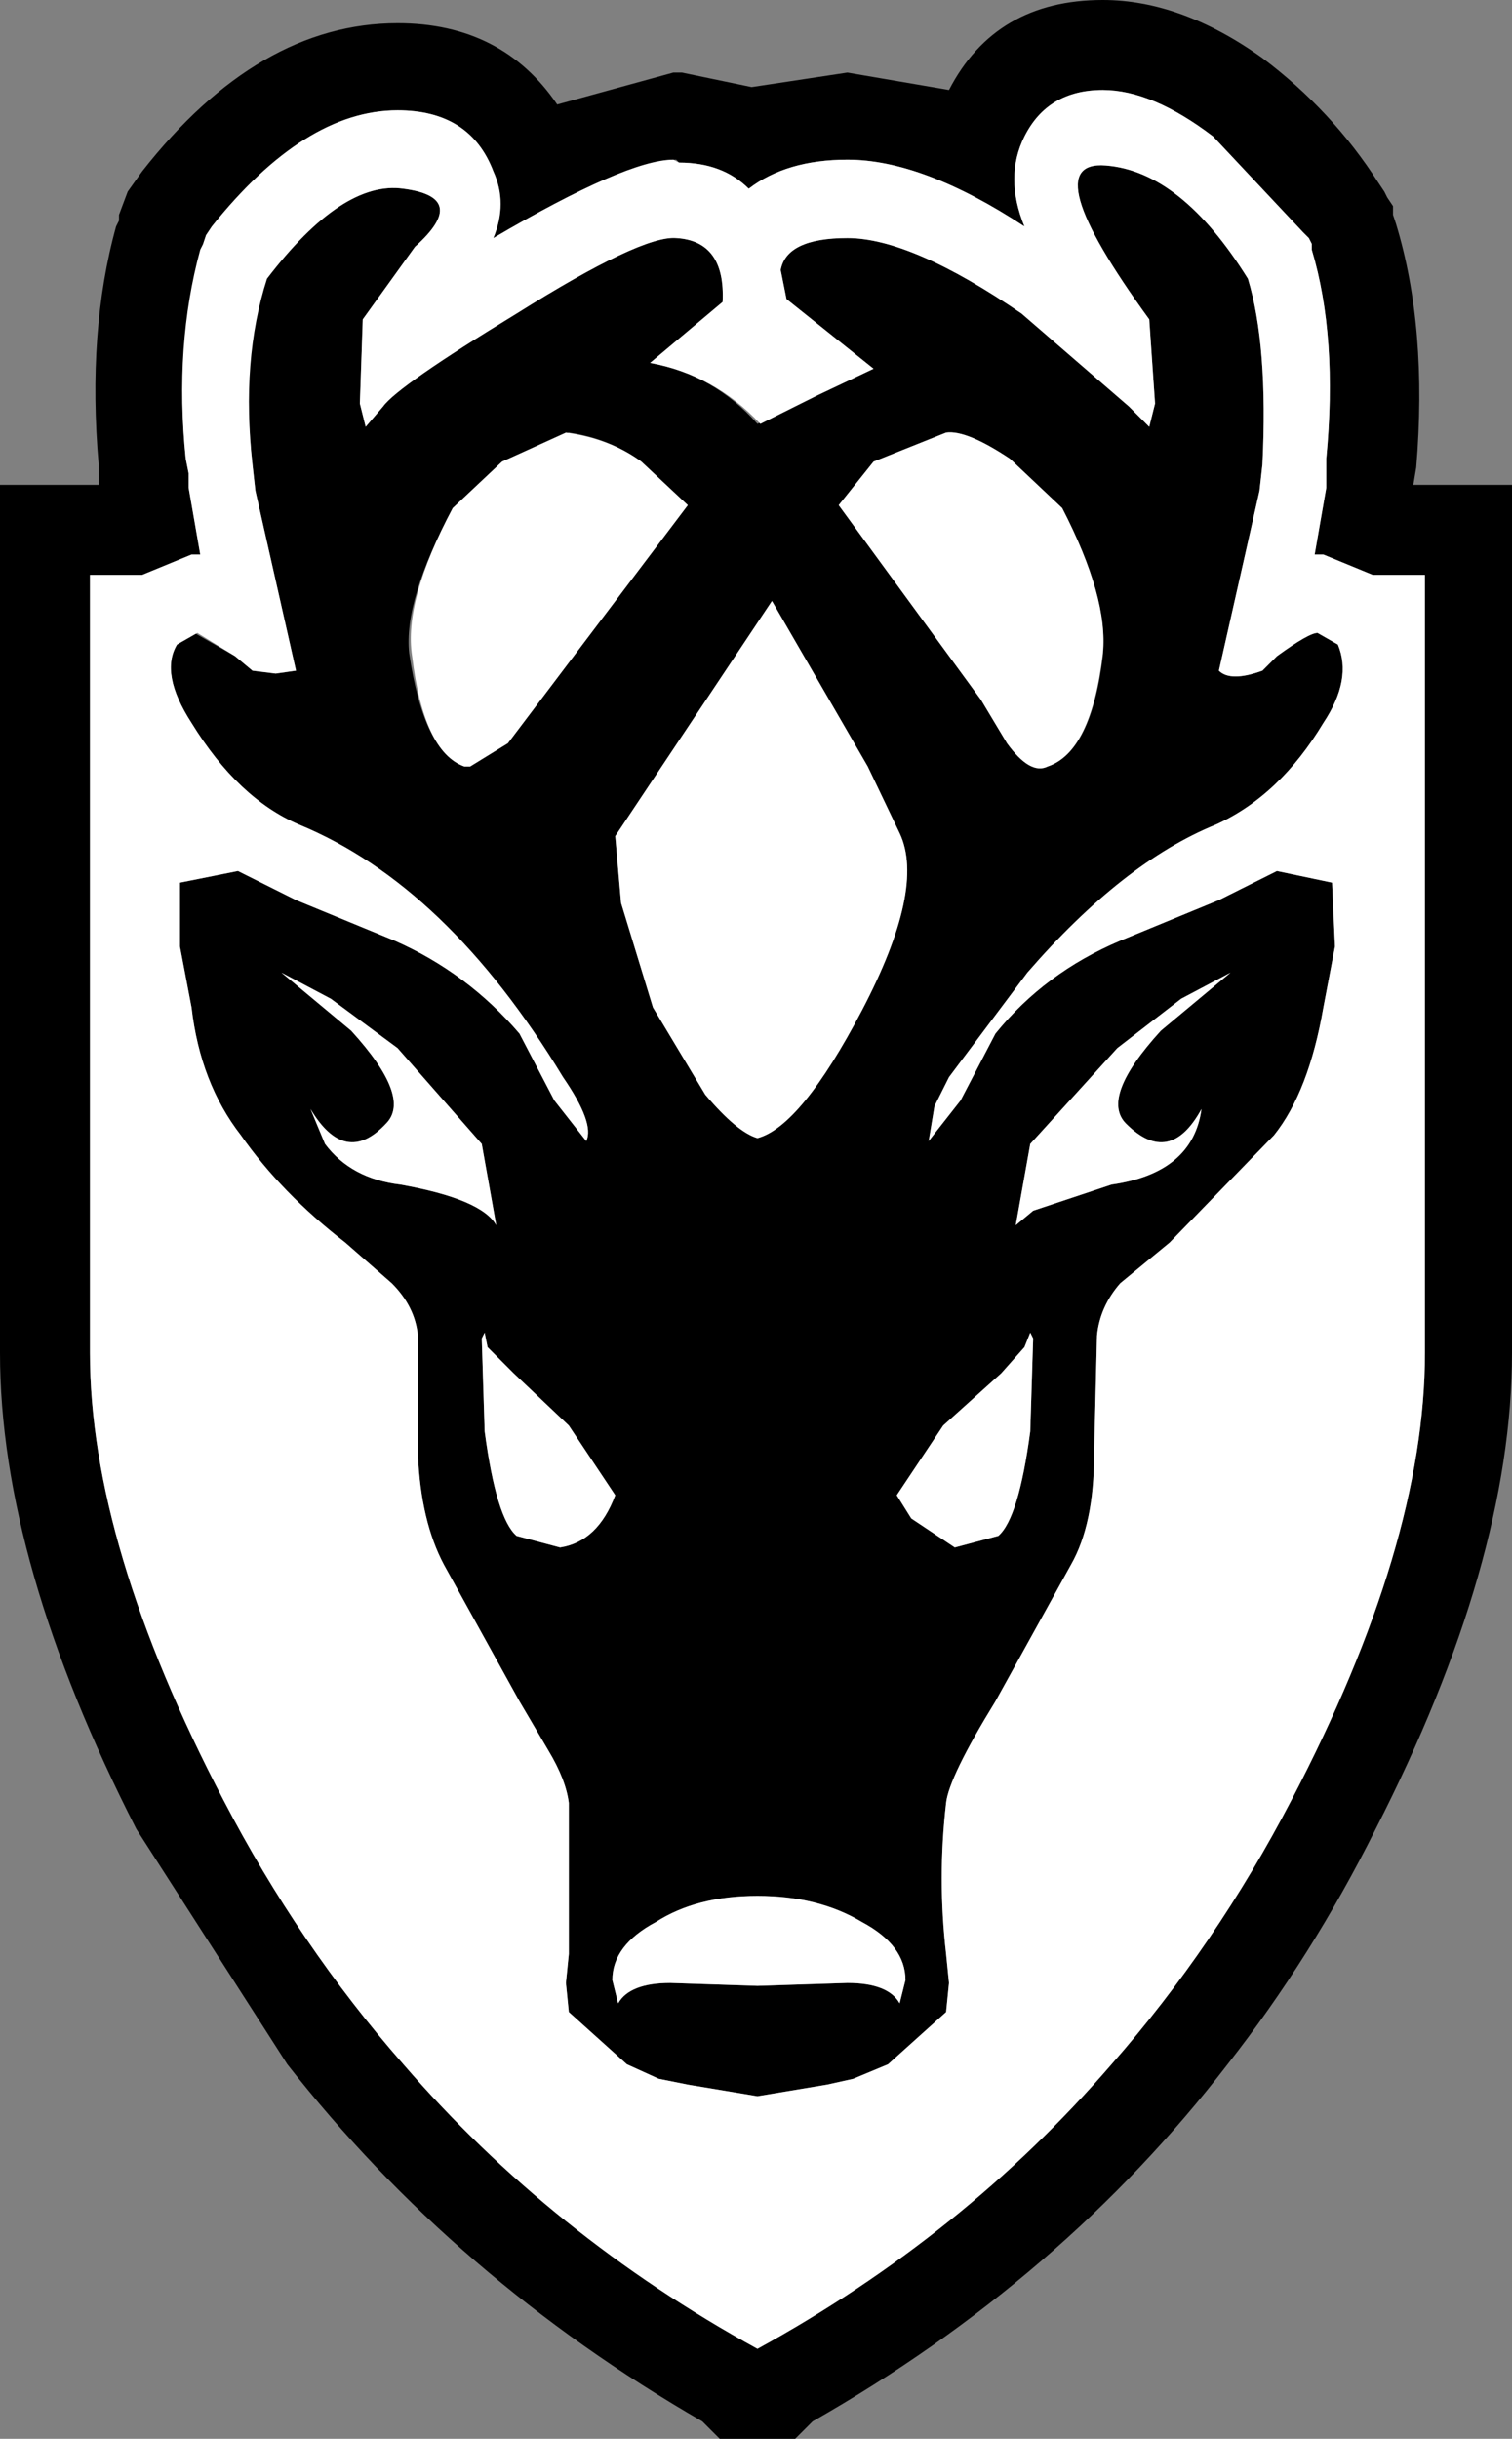 <?xml version="1.0" encoding="UTF-8" standalone="no"?>
<!-- Created with Inkscape (http://www.inkscape.org/) -->

<svg
   xmlns:dc="http://purl.org/dc/elements/1.1/"
   xmlns:cc="http://creativecommons.org/ns#"
   xmlns:rdf="http://www.w3.org/1999/02/22-rdf-syntax-ns#"
   xmlns:svg="http://www.w3.org/2000/svg"
   xmlns="http://www.w3.org/2000/svg"
   version="1.1"
   width="26.05"
   height="42"
   viewBox="0 0 26.05 42"
   id="svg3343"
   style="overflow:visible">
  <rect x="0" y="0" width="26.05" height="42" fill="#808080" stroke="none"/>
  <defs
     id="defs3345" />
  <g
     transform="translate(13,21)"
     id="g3349">
    <g
       id="g3351">
      <g
         id="g3353">
        <path
           d="m 10.85,-17.7 0.05,0.1 0.1,0.15 0,0.15 0.05,0.15 c 0.367,1.2 0.483,2.6 0.35,4.2 l -0.05,0.3 1.7,0 0,14.95 c 0,2.4 -0.783,5.133 -2.35,8.2 C 9.967,11.967 9.117,13.317 8.15,14.55 6.25,17.017 3.867,19.067 1,20.7 L 0.7,21 -0.6,21 -0.9,20.7 c -2.833,-1.633 -5.217,-3.683 -7.15,-6.15 l -2.6,-4.05 C -12.217,7.433 -13,4.7 -13,2.3 l 0,-14.95 1.7,0 0,-0.35 c -0.133,-1.533 -0.033,-2.9 0.3,-4.1 l 0.05,-0.1 0,-0.1 0.15,-0.4 0.25,-0.35 c 1.333,-1.7 2.8,-2.55 4.4,-2.55 1.2,0 2.117,0.467 2.75,1.4 l 2,-0.55 0.15,0 1.2,0.25 1.65,-0.25 1.75,0.3 C 3.883,-20.483 4.767,-21 6,-21 c 0.9,0 1.817,0.333 2.75,1 0.8,0.6 1.467,1.317 2,2.15 l 0.1,0.15 z m -21.8,0.4 0.05,-0.05 z m -0.05,0.2 0,-0.05 z m 22.05,-0.05 0.05,0.05 z M 11,-17.3 l 0.05,0.05 z m -5,-2.15 c -0.633,0 -1.083,0.267 -1.35,0.8 -0.233,0.467 -0.233,0.983 0,1.55 -1.167,-0.767 -2.183,-1.15 -3.05,-1.15 -0.7,0 -1.267,0.167 -1.7,0.5 -0.3,-0.3 -0.7,-0.45 -1.2,-0.45 l -0.05,-0.05 c -0.567,0 -1.617,0.45 -3.15,1.35 0.167,-0.4 0.167,-0.783 0,-1.15 -0.267,-0.7 -0.817,-1.05 -1.65,-1.05 -1.067,0 -2.133,0.667 -3.2,2 l -0.1,0.15 -0.05,0.15 0,0.1 c -0.333,1.1 -0.433,2.3 -0.3,3.6 l 0.05,0.25 0,0.25 0.2,1.15 -0.15,0 -0.85,0.35 -0.9,0 0,13.4 c 0,2.2 0.767,4.767 2.3,7.7 0.867,1.667 1.9,3.183 3.1,4.55 1.7,1.967 3.733,3.6 6.1,4.9 2.367,-1.3 4.4,-2.933 6.1,-4.9 1.2,-1.367 2.233,-2.883 3.1,-4.55 1.533,-2.933 2.3,-5.5 2.3,-7.7 l 0,-13.4 -0.9,0 -0.85,-0.35 -0.15,0 0.2,-1.15 0,-0.5 c 0.133,-1.4 0.05,-2.6 -0.25,-3.6 l 0,-0.1 -0.05,-0.1 -0.1,-0.1 -1.55,-1.65 c -0.7,-0.533 -1.333,-0.8 -1.9,-0.8 z m -7.35,1.2 -0.05,0 z m -8.15,1.55 -0.05,0 z m 11.55,2.05 -1.5,-1.2 -0.1,-0.5 c 0.067,-0.367 0.45,-0.55 1.15,-0.55 0.733,0 1.733,0.433 3,1.3 l 1.85,1.6 0.35,0.35 0.1,-0.4 -0.1,-1.45 c -1.333,-1.833 -1.583,-2.717 -0.75,-2.65 0.867,0.067 1.683,0.717 2.45,1.95 0.233,0.767 0.317,1.833 0.25,3.2 L 8.7,-12.55 8,-9.45 c 0.133,0.133 0.383,0.133 0.75,0 L 9,-9.7 c 0.367,-0.267 0.6,-0.4 0.7,-0.4 l 0.35,0.2 c 0.167,0.4 0.083,0.85 -0.25,1.35 -0.5,0.833 -1.117,1.417 -1.85,1.75 -1.067,0.433 -2.15,1.283 -3.25,2.55 l -1.35,1.8 -0.25,0.5 -0.1,0.6 0.55,-0.7 0.6,-1.15 C 4.717,-3.9 5.433,-4.433 6.3,-4.8 L 8,-5.5 9,-6 9.95,-5.8 10,-4.7 9.8,-3.65 c -0.167,0.967 -0.45,1.7 -0.85,2.2 L 7.15,0.4 6.3,1.1 C 6.067,1.367 5.933,1.667 5.9,2 L 5.85,4.05 c 0,0.8 -0.133,1.433 -0.4,1.9 L 4.15,8.3 C 3.617,9.167 3.333,9.75 3.3,10.05 c -0.1,0.867 -0.1,1.733 0,2.6 l 0.05,0.5 -0.05,0.5 -1,0.9 -0.6,0.25 -0.45,0.1 -1.2,0.2 -1.2,-0.2 -0.5,-0.1 -0.55,-0.25 -1,-0.9 -0.05,-0.5 0.05,-0.5 0,-2.6 C -3.233,9.783 -3.35,9.483 -3.55,9.15 L -4.05,8.3 -5.35,5.95 C -5.617,5.45 -5.767,4.817 -5.8,4.05 L -5.8,2 C -5.833,1.667 -5.983,1.367 -6.25,1.1 l -0.8,-0.7 c -0.733,-0.567 -1.333,-1.183 -1.8,-1.85 -0.467,-0.6 -0.75,-1.333 -0.85,-2.2 l -0.2,-1.05 0,-1.1 1,-0.2 1,0.5 1.7,0.7 c 0.833,0.367 1.55,0.9 2.15,1.6 l 0.6,1.15 0.55,0.7 c 0.1,-0.2 -0.033,-0.567 -0.4,-1.1 -1.333,-2.2 -2.85,-3.65 -4.55,-4.35 -0.7,-0.3 -1.317,-0.883 -1.85,-1.75 -0.367,-0.567 -0.45,-1.017 -0.25,-1.35 l 0.3,-0.2 0.7,0.4 0.3,0.25 0.4,0.05 0.35,-0.05 -0.7,-3.1 -0.05,-0.45 c -0.133,-1.2 -0.067,-2.267 0.2,-3.2 0.9,-1.133 1.7,-1.65 2.4,-1.55 0.767,0.1 0.833,0.433 0.2,1 l -0.9,1.25 -0.05,1.45 0.1,0.4 0.3,-0.35 c 0.167,-0.233 0.933,-0.767 2.3,-1.6 1.433,-0.9 2.35,-1.333 2.75,-1.3 0.567,0.033 0.833,0.4 0.8,1.1 l -1.25,1.05 c 0.733,0.133 1.35,0.483 1.85,1.05 l 1.05,-0.5 0.95,-0.45 z m -2,0.95 0.05,0 z m -8.5,-2.5 0.05,0 z m -1.2,6.1 0.05,0 z M 5.3,-12.25 4.4,-13.1 c -0.5,-0.333 -0.867,-0.483 -1.1,-0.45 l -1.25,0.5 -0.6,0.75 2.45,3.35 0.45,0.75 c 0.267,0.367 0.5,0.5 0.7,0.4 0.5,-0.167 0.817,-0.8 0.95,-1.9 0.067,-0.667 -0.167,-1.517 -0.7,-2.55 z M 6,-9.7 6,-9.75 z M 2.5,-6.65 1.95,-7.8 0.3,-10.65 l -2.7,4.05 0.1,1.15 0.55,1.8 0.9,1.5 c 0.367,0.433 0.667,0.683 0.9,0.75 0.5,-0.133 1.1,-0.867 1.8,-2.2 C 2.583,-5 2.8,-6.017 2.5,-6.65 z M 7.7,-1.9 C 7.333,-1.233 6.9,-1.15 6.4,-1.65 6.1,-1.95 6.3,-2.483 7,-3.25 l 1.2,-1 L 7.35,-3.8 6.25,-2.95 4.75,-1.3 4.5,0.1 4.8,-0.15 6.15,-0.6 C 7.083,-0.733 7.6,-1.167 7.7,-1.9 z m -2.95,3.85 -0.1,0.25 -0.4,0.45 -1,0.9 -0.8,1.2 0.25,0.4 0.75,0.5 0.75,-0.2 C 4.433,5.25 4.617,4.65 4.75,3.65 L 4.8,2.05 4.75,1.95 z M 2.6,13.1 c 0,-0.4 -0.25,-0.733 -0.75,-1 -0.5,-0.3 -1.1,-0.45 -1.8,-0.45 -0.7,0 -1.283,0.15 -1.75,0.45 -0.5,0.267 -0.75,0.6 -0.75,1 l 0.1,0.4 c 0.133,-0.233 0.433,-0.35 0.9,-0.35 l 1.5,0.05 1.55,-0.05 c 0.467,0 0.767,0.117 0.9,0.35 l 0.1,-0.4 z m -3.75,-25.4 -0.8,-0.75 c -0.367,-0.267 -0.783,-0.433 -1.25,-0.5 l -1.15,0.5 -0.85,0.8 c -0.567,1.067 -0.817,1.9 -0.75,2.5 0.167,1.133 0.483,1.783 0.95,1.95 l 0.1,0 0.65,-0.4 3.1,-4.1 z m -4.8,2.55 0.05,0.05 z m 2.75,-3.8 -0.05,0 z m -4.45,11.65 0.25,0.6 c 0.3,0.4 0.733,0.633 1.3,0.7 0.933,0.167 1.483,0.4 1.65,0.7 L -4.7,-1.3 -6.15,-2.95 -7.3,-3.8 l -0.85,-0.45 1.2,1 c 0.7,0.767 0.9,1.3 0.6,1.6 -0.467,0.5 -0.9,0.417 -1.3,-0.25 z m 3.05,4.1 -0.05,-0.25 -0.05,0.1 0.05,1.6 c 0.133,1 0.317,1.6 0.55,1.8 l 0.75,0.2 C -2.917,5.583 -2.6,5.283 -2.4,4.75 L -3.2,3.55 -4.15,2.65 -4.6,2.2 z"
           id="path3355"
           style="fill:#000000;stroke-linecap:round;stroke-linejoin:round" />
        <path
           d="m 4.65,-18.65 c 0.267,-0.533 0.717,-0.8 1.35,-0.8 0.567,0 1.2,0.267 1.9,0.8 l 1.55,1.65 0.1,0.1 0.05,0.1 0,0.1 c 0.3,1 0.383,2.2 0.25,3.6 l 0,0.5 -0.2,1.15 0.15,0 0.85,0.35 0.9,0 0,13.4 c 0,2.2 -0.767,4.767 -2.3,7.7 -0.867,1.667 -1.9,3.183 -3.1,4.55 -1.7,1.967 -3.733,3.6 -6.1,4.9 -2.367,-1.3 -4.4,-2.933 -6.1,-4.9 -1.2,-1.367 -2.233,-2.883 -3.1,-4.55 -1.533,-2.933 -2.3,-5.5 -2.3,-7.7 l 0,-13.4 0.9,0 0.85,-0.35 0.15,0 -0.2,-1.15 0,-0.25 -0.05,-0.25 c -0.133,-1.3 -0.05,-2.5 0.25,-3.6 l 0.05,-0.1 0.05,-0.15 0.1,-0.15 c 1.067,-1.333 2.133,-2 3.2,-2 0.833,0 1.383,0.35 1.65,1.05 0.167,0.367 0.167,0.75 0,1.15 1.533,-0.9 2.567,-1.35 3.1,-1.35 l 0.1,0.05 c 0.5,0 0.9,0.15 1.2,0.45 0.433,-0.333 1,-0.5 1.7,-0.5 0.867,0 1.883,0.383 3.05,1.15 -0.233,-0.567 -0.233,-1.083 0,-1.55 z m -6.05,0.4 0.05,0 z m -8.15,1.55 0.05,0 z m 10.1,0.85 1.5,1.2 -0.95,0.45 -1,0.5 c -0.533,-0.567 -1.167,-0.917 -1.9,-1.05 l 1.25,-1.05 c 0.033,-0.7 -0.233,-1.067 -0.8,-1.1 -0.4,-0.033 -1.317,0.4 -2.75,1.3 -1.367,0.833 -2.133,1.367 -2.3,1.6 l -0.3,0.35 -0.1,-0.4 0.05,-1.45 0.9,-1.25 c 0.633,-0.567 0.567,-0.9 -0.2,-1 -0.7,-0.1 -1.483,0.417 -2.35,1.55 -0.3,0.933 -0.383,2 -0.25,3.2 l 0.05,0.45 0.7,3.1 -0.35,0.05 -0.4,-0.05 -0.3,-0.25 -0.65,-0.4 -0.35,0.2 c -0.2,0.333 -0.117,0.783 0.25,1.35 0.533,0.867 1.15,1.45 1.85,1.75 1.7,0.7 3.217,2.15 4.55,4.35 0.367,0.533 0.5,0.9 0.4,1.1 l -0.55,-0.7 -0.6,-1.15 c -0.6,-0.7 -1.317,-1.233 -2.15,-1.6 l -1.7,-0.7 -1,-0.5 -1,0.2 0,1.1 0.2,1.05 c 0.1,0.867 0.383,1.6 0.85,2.2 0.467,0.667 1.067,1.283 1.8,1.85 l 0.8,0.7 c 0.267,0.267 0.417,0.567 0.45,0.9 l 0,2.05 c 0.033,0.767 0.183,1.4 0.45,1.9 l 1.3,2.35 0.5,0.85 c 0.2,0.333 0.317,0.633 0.35,0.9 l 0,2.6 -0.05,0.5 0.05,0.5 1,0.9 0.55,0.25 0.5,0.1 1.2,0.2 1.2,-0.2 0.45,-0.1 0.6,-0.25 1,-0.9 0.05,-0.5 -0.05,-0.5 C 3.2,11.783 3.2,10.917 3.3,10.05 3.333,9.75 3.617,9.167 4.15,8.3 l 1.3,-2.35 c 0.267,-0.467 0.4,-1.1 0.4,-1.9 L 5.9,2 C 5.933,1.667 6.067,1.367 6.3,1.1 l 0.85,-0.7 1.8,-1.85 c 0.4,-0.5 0.683,-1.233 0.85,-2.2 L 10,-4.7 9.95,-5.8 9,-6 8,-5.5 6.3,-4.8 c -0.867,0.367 -1.583,0.9 -2.15,1.6 l -0.6,1.15 -0.55,0.7 0.1,-0.6 0.25,-0.5 1.35,-1.8 C 5.8,-5.517 6.883,-6.367 7.95,-6.8 8.683,-7.133 9.3,-7.717 9.8,-8.55 10.133,-9.05 10.217,-9.5 10.05,-9.9 L 9.7,-10.1 c -0.1,0 -0.333,0.133 -0.7,0.4 l -0.25,0.25 c -0.367,0.133 -0.617,0.133 -0.75,0 l 0.7,-3.1 0.05,-0.45 c 0.067,-1.367 -0.017,-2.433 -0.25,-3.2 -0.767,-1.233 -1.583,-1.883 -2.45,-1.95 -0.833,-0.067 -0.583,0.817 0.75,2.65 l 0.1,1.45 -0.1,0.4 L 6.45,-14 4.6,-15.6 c -1.267,-0.867 -2.267,-1.3 -3,-1.3 -0.7,0 -1.083,0.183 -1.15,0.55 l 0.1,0.5 z m -0.45,2.15 -0.05,0 z m -8.5,-2.5 -0.05,0 z m -1.2,6.1 -0.05,0 z m 14,-3 0.9,0.85 c 0.533,1.033 0.767,1.867 0.7,2.5 -0.133,1.133 -0.45,1.783 -0.95,1.95 -0.2,0.1 -0.433,-0.033 -0.7,-0.4 L 3.9,-8.95 1.45,-12.3 l 0.6,-0.75 1.25,-0.5 c 0.233,-0.033 0.6,0.117 1.1,0.45 z M 6,-9.75 6,-9.7 z M 1.95,-7.8 2.5,-6.65 c 0.3,0.633 0.083,1.65 -0.65,3.05 -0.7,1.333 -1.3,2.067 -1.8,2.2 -0.233,-0.067 -0.533,-0.317 -0.9,-0.75 l -0.9,-1.5 -0.55,-1.8 -0.1,-1.15 2.7,-4.05 1.65,2.85 z m 4.45,6.15 c 0.5,0.5 0.933,0.417 1.3,-0.25 -0.1,0.733 -0.617,1.167 -1.55,1.3 L 4.8,-0.15 4.5,0.1 4.75,-1.3 6.25,-2.95 7.35,-3.8 8.2,-4.25 7,-3.25 c -0.7,0.767 -0.9,1.3 -0.6,1.6 z M 4.65,2.2 4.75,1.95 4.8,2.05 4.75,3.65 c -0.133,1 -0.317,1.6 -0.55,1.8 L 3.45,5.65 2.7,5.15 2.45,4.75 l 0.8,-1.2 1,-0.9 0.4,-0.45 z m -2.8,9.9 c 0.5,0.267 0.75,0.6 0.75,1 L 2.5,13.5 C 2.367,13.267 2.067,13.15 1.6,13.15 l -1.55,0.05 -1.5,-0.05 c -0.467,0 -0.767,0.117 -0.9,0.35 l -0.1,-0.4 c 0,-0.4 0.25,-0.733 0.75,-1 0.467,-0.3 1.05,-0.45 1.75,-0.45 0.7,0 1.3,0.15 1.8,0.45 z m -3.8,-25.15 0.8,0.75 -3.1,4.1 -0.65,0.4 -0.1,0 c -0.467,-0.167 -0.767,-0.8 -0.9,-1.9 -0.1,-0.633 0.133,-1.483 0.7,-2.55 l 0.85,-0.8 1.1,-0.5 c 0.5,0.067 0.933,0.233 1.3,0.5 z M -5.9,-9.7 -5.95,-9.75 z m 2.65,-3.85 0.05,0 z M -7.4,-1.3 -7.65,-1.9 c 0.4,0.667 0.833,0.75 1.3,0.25 0.3,-0.3 0.1,-0.833 -0.6,-1.6 l -1.2,-1 0.85,0.45 1.15,0.85 1.45,1.65 0.25,1.4 c -0.167,-0.3 -0.717,-0.533 -1.65,-0.7 -0.567,-0.067 -1,-0.3 -1.3,-0.7 z m 2.75,3.25 0.05,0.25 0.45,0.45 0.95,0.9 0.8,1.2 c -0.2,0.533 -0.517,0.833 -0.95,0.9 L -4.1,5.45 c -0.233,-0.2 -0.417,-0.8 -0.55,-1.8 l -0.05,-1.6 0.05,-0.1 z"
           id="path3357"
           style="fill:#ffffff;stroke-linecap:round;stroke-linejoin:round" />
      </g>
    </g>
  </g>
</svg>
